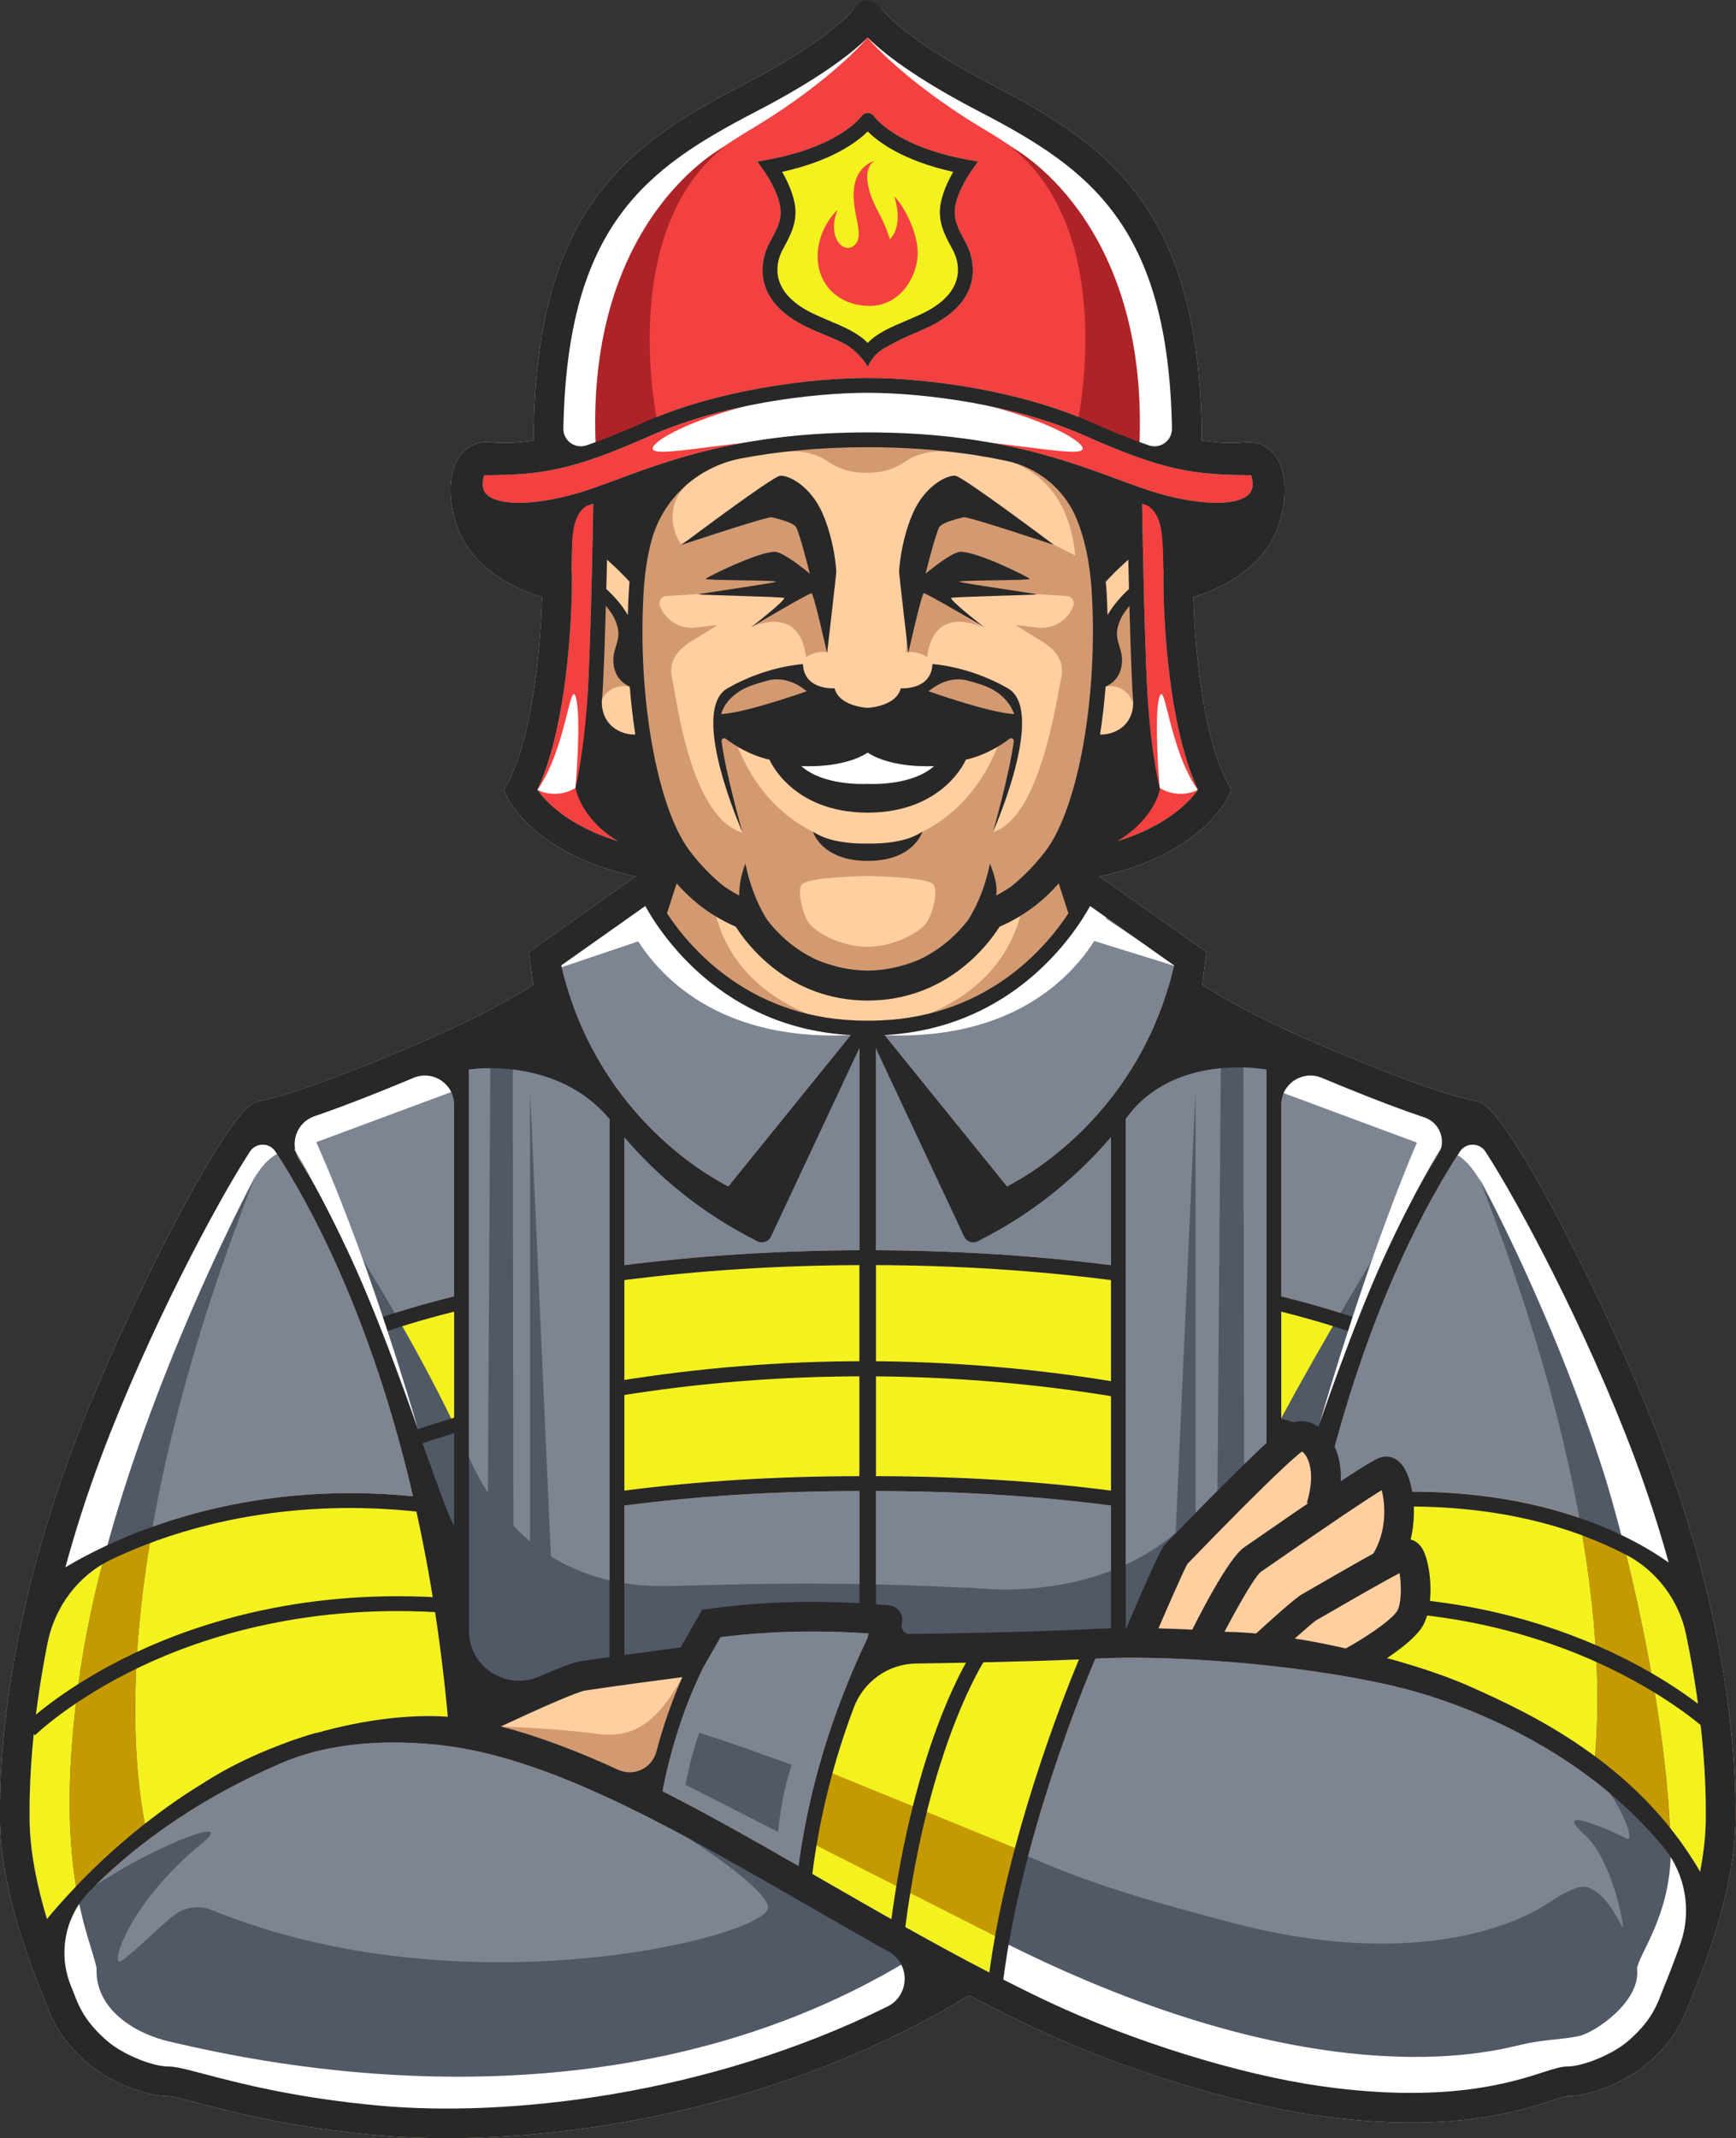 <?xml version="1.0" encoding="UTF-8" standalone="no"?>
<!-- Created with Inkscape (http://www.inkscape.org/) -->

<svg
   version="1.1"
   id="svg2"
   xml:space="preserve"
   width="2275.951"
   height="2802.347"
   viewBox="0 0 2275.951 2802.347"
   sodipodi:docname="fire-marshal.svg"
   inkscape:version="1.1.1 (3bf5ae0d25, 2021-09-20)"
   xmlns:inkscape="http://www.inkscape.org/namespaces/inkscape"
   xmlns:sodipodi="http://sodipodi.sourceforge.net/DTD/sodipodi-0.dtd"
   xmlns="http://www.w3.org/2000/svg"
   xmlns:svg="http://www.w3.org/2000/svg"><rect x="0" y="0" width="2275.951" height="2802.347" fill="#333333" stroke="none"/><defs
     id="defs6" /><sodipodi:namedview
     id="namedview4"
     pagecolor="#ffffff"
     bordercolor="#666666"
     borderopacity="1.0"
     inkscape:pageshadow="2"
     inkscape:pageopacity="0.0"
     inkscape:pagecheckerboard="0"
     showgrid="false"
     fit-margin-top="0"
     fit-margin-left="0"
     fit-margin-right="0"
     fit-margin-bottom="0"
     inkscape:zoom="0.30156081"
     inkscape:cx="1560.216"
     inkscape:cy="1379.4896"
     inkscape:window-width="2256"
     inkscape:window-height="1419"
     inkscape:window-x="0"
     inkscape:window-y="48"
     inkscape:window-maximized="1"
     inkscape:current-layer="g10" /><g
     id="g8"
     inkscape:groupmode="layer"
     inkscape:label="ink_ext_XXXXXX"
     transform="matrix(1.333,0,0,-1.333,-542.885,3095.093)"><g
       id="g10"
       transform="scale(0.1)"><path
         d="m 20417.9,9000.5 c -459.9,1223.4 -1503.3,3317 -1802.4,3386.1 l -34.4,7.8 c -144.9,32.3 -446.2,99.4 -1391.7,494.3 -757.6,316.3 -1148.8,552.6 -1292.9,647.7 l 42.3,322.1 -1051.3,743.2 c 987.1,208.4 1253.6,758 1265.4,783.3 l 30.6,65.8 -34.1,64.1 c -276.6,520.3 -329.9,1500.1 -340.1,1835 282.1,78.9 619.3,264.9 784.8,579.4 122.1,232 166.9,593 30.6,795.7 -71.3,106.2 -182.7,157.8 -312.5,144.9 -156.5,-15.4 -317,1.8 -420,18 -9.2,2251.4 -895.2,2892.1 -2049.5,3490.9 -920.1,477.3 -1104.1,760.4 -1104.3,760.4 l -66.1,35.9 -87.1,21.3 -108.8,-53.7 c -1.7,-2.8 -185.1,-286 -1106.3,-763.9 -1154.3,-598.8 -2040.28,-1239.6 -2049.39,-3490.9 -103.13,-16.3 -263.31,-33.5 -419.98,-18 -130.46,12.8 -241.19,-38.8 -312.57,-144.8 -136.31,-202.7 -91.5,-563.8 30.61,-795.8 165.5,-314.5 502.75,-500.5 784.85,-579.4 -10.2,-334.9 -63.5,-1314.7 -340.1,-1835 l -34.07,-64.1 30.56,-65.8 c 11.77,-25.3 278.31,-574.9 1265.29,-783.3 l -1051.24,-743.2 42.33,-322.1 c -144.37,-95.3 -535.49,-331.4 -1292.96,-647.7 -945.45,-394.8 -1246.73,-462 -1391.53,-494.3 l -34.5,-7.8 C 6298.39,12317.6 5254.89,10223.9 4795.04,9000.5 4144.22,7269.1 4062.87,5946.4 4072.32,5312 c 10.44,-696.1 313.62,-1446.3 427.76,-1728.7 14.9,-36.9 26.77,-66.2 34.5,-86.9 84.15,-224.2 197.44,-385.4 391.07,-556.3 206.83,-182.5 565.02,-330.9 798.57,-330.9 39.11,0 158.19,-31.4 284.19,-64.7 342.62,-90.4 916.03,-241.6 1774.92,-319.7 208.35,-18.9 436.35,-29.2 680.15,-29.2 1440.28,0 3429.62,358.5 5140.02,1404.2 211.9,-110.5 425.8,-217.6 642.2,-319.8 860.5,-406.8 1952.7,-745 2782.3,-861.9 1289.4,-181.7 1981.3,41.8 2313.9,149.1 59.5,19.2 126.8,40.9 146.8,42 233.5,0 591.7,148.4 798.5,330.9 193.7,170.9 307,332.1 391.1,556.4 7.8,20.7 19.7,50.1 34.7,87 114.1,282.4 417.1,1032.6 427.6,1728.5 9.4,634.4 -72,1957.1 -722.7,3688.5"
         style="fill:#ffcfa0;fill-opacity:1;fill-rule:nonzero;stroke:none"
         id="path16" /><path
         d="m 5068.04,8897.9 c 539.46,1435.3 1352.97,2893.9 1590.27,3178.1 248.43,-343 996.78,-1500.9 1476.27,-3568.7 C 6439.47,8673.9 5239.34,8120 4715.78,7809 c 92.53,340.1 207.3,703.3 352.26,1088.9"
         style="fill:#7d8592;fill-opacity:1;fill-rule:nonzero;stroke:none"
         id="path18" /><path
         d="m 20442.5,3692.8 c -16.1,-39.9 -28.8,-71.7 -37.2,-93.9 -55.8,-148.7 -130,-280.4 -311,-440.2 -164.7,-145.3 -460.8,-257.9 -605.6,-257.9 -62.6,0 -131.8,-22.3 -236.4,-56.1 -311.9,-100.7 -960.8,-310.2 -2183.7,-137.9 -802.9,113.2 -1862.2,441.6 -2698.4,836.8 -144.2,68.1 -287.3,139.2 -429.8,211.5 179,1396.5 789.9,2884.1 905.1,3155.7 12,0.6 24.2,1.1 36,1.7 622,31.3 1891.3,-35.6 2917.4,-275.3 l -0.4,-1.6 c 18.4,-3.7 1605.1,-332.1 2633.4,-1576.7 217.8,-263.6 281,-623.8 169.4,-947 -61.8,-178.9 -121.1,-325.9 -158.8,-419.1"
         style="fill:#7d8592;fill-opacity:1;fill-rule:nonzero;stroke:none"
         id="path20" /><path
         d="m 7809.72,2515.2 c -834.54,75.8 -1393.15,223.2 -1726.94,311.2 -175.6,46.4 -281.62,74.4 -358.56,74.4 -144.85,0 -440.95,112.6 -605.59,257.9 -181.01,159.8 -255.29,291.5 -311.01,440.1 -8.35,22.3 -21.12,53.9 -37.21,93.7 -0.43,1.1 -0.85,2.1 -1.29,3.2 -128.17,317.2 -56.98,680 181.58,925.3 345.54,355.2 953.91,861.9 1894.63,1265.1 708.79,303.8 1552.34,181.8 1764.33,145.1 1028.32,-178 2187.04,-845 3413.74,-1551.1 260.5,-150 524.2,-301.8 791.4,-451.8 213.3,-119.7 205.4,-429.6 -13.9,-538 C 11016.5,2607.6 9051.07,2402.6 7809.72,2515.2"
         style="fill:#7d8592;fill-opacity:1;fill-rule:nonzero;stroke:none"
         id="path22" /><path
         d="m 20144.9,8897.9 c 138.2,-367.8 248.8,-715 339.2,-1041.6 -491.1,345.1 -1575.9,873.5 -3409.5,640.2 478.9,2074.6 1230.9,3235.9 1480,3579.5 237.3,-284.3 1050.8,-1742.9 1590.3,-3178.1"
         style="fill:#7d8592;fill-opacity:1;fill-rule:nonzero;stroke:none"
         id="path24" /><path
         d="m 16673.9,12795.5 c 122,-55.6 255.1,-114.1 403.1,-175.9 471.2,-196.8 785.7,-314 1003.4,-386.7 158,-52.8 223.3,-239.9 132.5,-379.6 -183.3,-282.1 -472.5,-792.5 -788.6,-1599.5 -120.7,42.6 -371.6,124.9 -750.4,219.2 v 2322.5"
         style="fill:#7d8592;fill-opacity:1;fill-rule:nonzero;stroke:none"
         id="path26" /><path
         d="m 16673.9,10322.7 c 346.9,-87.6 582.3,-164.6 697.8,-205 -197.5,-520.3 -403.4,-1156.2 -599.5,-1923.8 -29.1,9.4 -61.7,19.6 -98.3,30.6 v 2098.2"
         style="fill:#f3f21f;fill-opacity:1;fill-rule:nonzero;stroke:none"
         id="path28" /><path
         d="M 16528.1,12863 V 7138.9 c -516.5,54 -1006.7,75.3 -1383,72.3 v 5157.4 c 199.8,262.3 385.5,584.4 518.8,974.1 56.7,-41.8 308.5,-217.2 864.2,-479.7"
         style="fill:#7d8592;fill-opacity:1;fill-rule:nonzero;stroke:none"
         id="path30" /><path
         d="m 15620.2,13726.7 c -334,-1428.7 -1400.6,-2049 -1643.1,-2172.7 L 12773,13041.9 c 1257.8,67.9 1860.8,979.7 2021,1268.8 l 826.2,-584"
         style="fill:#7d8592;fill-opacity:1;fill-rule:nonzero;stroke:none"
         id="path32" /><path
         d="m 12814.5,7435.5 c -42.5,3.7 -84.5,6.4 -126.7,9.5 v 1114.1 c 819.8,-1.1 1596.7,-49.4 2311.5,-143.3 V 7208.6 c -46.3,-1.2 -91.1,-2.8 -132.6,-4.8 -674.9,-34.2 -1565.4,-47.5 -1951,-51.8 l 27,100.6 c 23.4,87.6 -37.9,175 -128.2,182.9"
         style="fill:#7d8592;fill-opacity:1;fill-rule:nonzero;stroke:none"
         id="path34" /><path
         d="M 12525,10780.3 V 8704.9 c -818.8,-1.1 -1595.6,-49.1 -2311.5,-142.2 v 2070.2 c 738.3,94.7 1515.2,144 2311.5,147.4"
         style="fill:#f3f21f;fill-opacity:1;fill-rule:nonzero;stroke:none"
         id="path36" /><path
         d="m 10213.5,10779.6 v 1410.3 c 489.4,-561 1005.1,-790 1013.7,-793.6 l 50.8,-21.9 1247,1540.9 v -1989.2 c -795.9,-3.4 -1572.5,-52.5 -2311.5,-146.5"
         style="fill:#7d8592;fill-opacity:1;fill-rule:nonzero;stroke:none"
         id="path38" /><path
         d="M 12525,8559.1 V 7455.6 c -517.5,28.5 -1013,10.5 -1476.2,-54.9 l -70.7,-10 -211.7,-370 c -107.5,-13.9 -321.9,-41.9 -552.9,-73.8 v 1468.9 c 714.8,93.9 1491.8,142.2 2311.5,143.3"
         style="fill:#7d8592;fill-opacity:1;fill-rule:nonzero;stroke:none"
         id="path40" /><path
         d="m 10783.8,6729 c -146.4,-332.8 -256.4,-685.6 -330.2,-1054.7 -501.22,247.5 -987.09,448.7 -1455.25,569.6 388.8,181.9 751.73,340.8 827.05,353 337.6,50.6 772.4,107.9 958.4,132.1"
         style="fill:#ffcfa0;fill-opacity:1;fill-rule:nonzero;stroke:none"
         id="path42" /><path
         d="m 10982.3,6811 177.7,310.5 c 456.3,59 945,71.4 1455.6,37 l -13.1,-49 c -349.9,-735.7 -572.2,-1470.6 -676.8,-2236.8 -455.8,261.7 -902,513.8 -1336.9,734.3 81.8,425.5 213.4,828.6 393.5,1204"
         style="fill:#7d8592;fill-opacity:1;fill-rule:nonzero;stroke:none"
         id="path44" /><path
         d="m 12589.5,13183.7 c -1119,0 -1722.4,698.3 -1960.2,1060.5 l 4.2,-1.7 150.5,466.4 c 310.2,-383.8 641.1,-529.2 655.7,-535.5 0,0 172.3,-253.4 303.2,-352.1 244.8,-184.8 559.5,-290.8 863.6,-290.8 303.9,0 618.7,106 863.5,290.8 130.8,98.7 303.2,352.1 303.2,352.1 14.6,6.3 345.5,151.7 655.7,535.5 l 150.5,-466.4 4.9,2 c -236.9,-362.1 -839.2,-1060.8 -1960.8,-1060.8 h -34"
         style="fill:#ffcfa0;fill-opacity:1;fill-rule:nonzero;stroke:none"
         id="path46" /><path
         d="m 13808.5,14727.6 c -0.9,-5.3 -89.8,-535.9 -426.4,-790 -216.8,-163.6 -506.7,-261.3 -775.6,-261.3 -268.9,0 -558.9,97.7 -775.7,261.3 -335.6,253.3 -425.5,784.8 -426.3,790.1 0,0 -119.2,-168.6 -55.7,-336.7 -127.1,81.9 -316.8,228.8 -493.2,462.4 -321.3,425.5 -515.8,1522 -452.5,2550.5 11.8,192.7 39.1,355.9 75.6,494 110.9,419.5 458.8,733.6 885.1,814.3 345.3,65.3 752.3,109.5 1242.7,109.5 549.4,0 994.1,-55.6 1364.6,-134 308.3,-65.4 568.4,-275.6 688.8,-566.8 72.6,-175.7 130.9,-408.9 149.9,-717 63.3,-1028.5 -131.2,-2124.9 -452.5,-2550.5 -175.6,-232.5 -365.6,-379.6 -493,-461.9 63.3,167.8 -55.8,336.1 -55.8,336.1"
         style="fill:#ffcfa0;fill-opacity:1;fill-rule:nonzero;stroke:none"
         id="path48" /><path
         d="m 12687.8,8704.9 v 2075.4 c 796.4,-3.4 1573.2,-52.7 2311.5,-147.4 V 8562.7 c -715.8,93.1 -1492.5,141.1 -2311.5,142.2"
         style="fill:#f3f21f;fill-opacity:1;fill-rule:nonzero;stroke:none"
         id="path50" /><path
         d="m 12687.8,10926.1 v 1989.4 l 1247.1,-1541.1 50.8,21.9 c 8.6,3.6 524.2,232.6 1013.6,793.6 v -1410.3 c -738.9,94 -1515.5,143.1 -2311.5,146.5"
         style="fill:#7d8592;fill-opacity:1;fill-rule:nonzero;stroke:none"
         id="path52" /><path
         d="m 15105.5,16686.4 c 19.1,155 -75.7,223.7 -38.9,368.1 23.4,92 66.8,147.3 114,207.6 7.6,-284.6 17,-576 28.4,-808.5 2,-41 4.6,-80.4 7.7,-118.5 8,-99.3 -26.7,-200 -103.2,-263.7 -9.7,-8.1 -19.7,-15.5 -29.9,-21.9 -77.5,-49 -154.4,-53.7 -191.7,-52.6 23.5,151 41.8,308.6 54.5,470.5 52.4,25.7 141.9,79.4 159.1,219"
         style="fill:#ffcfa0;fill-opacity:1;fill-rule:nonzero;stroke:none"
         id="path54" /><path
         d="m 14947.4,17498.1 c 60.9,68.1 136,141.1 222.4,217.9 1.9,-91.8 4.1,-188.9 6.5,-288.7 -66.5,-61.2 -149.5,-149.8 -211,-255.6 -2,80.4 -5,160.8 -9.9,241.1 -1.9,29.9 -5.4,56.6 -8,85.3"
         style="fill:#ffcfa0;fill-opacity:1;fill-rule:nonzero;stroke:none"
         id="path56" /><path
         d="m 15854.5,15453.2 c -76.8,-109.3 -295.4,-351.1 -788.9,-504.2 373,230.4 386,531.4 386,531.4 0,0 -64.7,318 -97,980.3 -27.9,572.2 -44.5,1502.9 -49.3,1805.4 48.6,-16.2 96.6,-31.5 143.7,-44.7 16.1,-4.5 36.5,-9.9 58.7,-15.6 l 11,-618.5 -3.7,-0.7 0.3,-121.9 c 0.1,-54.5 6.7,-1300 339.2,-2011.5"
         style="fill:#f24140;fill-opacity:1;fill-rule:nonzero;stroke:none"
         id="path58" /><path
         d="m 11504.4,22120 c 640.1,332 953.5,582.3 1102,729.9 148.5,-147.6 462,-397.9 1102.1,-729.9 1120.3,-581.2 1911.9,-1161.7 1891.8,-3347.5 -213.9,54.1 -457,144.2 -792.9,293.5 -722.7,321.2 -1634.2,435.8 -2198.1,436.5 v 0.1 c -0.9,0 -1.9,0 -2.8,0 -0.9,0 -2,0 -2.9,0 v -0.1 c -564,-0.7 -1475.4,-115.3 -2198.1,-436.5 -336,-149.3 -579,-239.4 -792.87,-293.5 -20.21,2185.8 771.37,2766.3 1891.77,3347.5"
         style="fill:#f24140;fill-opacity:1;fill-rule:nonzero;stroke:none"
         id="path60" /><path
         d="m 12606.4,22849.9 c 0,0 -291.5,-357 -971,-793 -559.1,-358.8 -1630.7,-787 -1675.96,-3187.7 l -305.75,-147.3 -215.16,147.3 c 0,0 -11.32,1438.1 577.57,2253.4 588.8,815.4 1896.6,1133.1 2590.3,1727.3"
         style="fill:#ffffff;fill-opacity:1;fill-rule:nonzero;stroke:none"
         id="path62" /><path
         d="m 9358.34,15453 c 332.56,711.6 339.15,1957.2 339.25,2011.7 l 0.24,121.9 -3.67,0.7 10.97,618.5 c 22.27,5.7 42.65,11.1 58.76,15.6 47.13,13.2 95.09,28.5 143.76,44.7 -4.93,-295.9 -21.51,-1192.8 -49.31,-1762.9 -32.51,-666.3 -63.1,-1028.7 -63.1,-1028.7 0,0 -21.06,-295.1 351.96,-525.4 -494.27,153.2 -712.74,395.5 -788.86,503.9"
         style="fill:#f24140;fill-opacity:1;fill-rule:nonzero;stroke:none"
         id="path64" /><path
         d="m 10129.3,16049.5 c -11.9,7.5 -23.4,16.2 -34.6,25.8 -75.1,65 -110.43,164.7 -101.59,263.7 4.49,50.1 8.19,102.4 10.79,157 11,224.2 20.2,498.4 27.6,767.1 47.5,-60.6 91.2,-116.1 114.8,-208.6 36.8,-144.4 -58,-213.1 -38.9,-368.1 17.2,-139.7 106.7,-193.3 159.1,-219.1 12.7,-161.8 31,-319.4 54.5,-470.4 -37.3,-1.1 -114.2,3.6 -191.7,52.6"
         style="fill:#ffcfa0;fill-opacity:1;fill-rule:nonzero;stroke:none"
         id="path66" /><path
         d="m 10035.9,17427.8 c 2.5,99.7 4.8,196.8 6.8,288.5 85.9,-76.4 160.8,-149.1 221.5,-216.9 -2.4,-28.4 -4.8,-57 -6.6,-86.6 -5,-80.3 -7.9,-160.8 -9.9,-241.3 -61.7,106.3 -145.2,195.1 -211.8,256.3"
         style="fill:#ffcfa0;fill-opacity:1;fill-rule:nonzero;stroke:none"
         id="path68" /><path
         d="m 10151.9,18508.3 c -159.01,-59 -296.32,-109.9 -427.21,-146.5 -413.71,-115.5 -763.3,-115.2 -869.9,0.7 -14.69,16 -56.17,63.2 -19.88,184.8 555.3,1.5 853.85,40.6 1629.79,385.4 703,312.5 1592.4,423.7 2141.8,424.1 549.4,-0.4 1438.7,-111.6 2141.7,-424.1 775.8,-344.8 1074.5,-383.9 1629.7,-385.4 36.4,-121.6 -5.1,-168.8 -19.8,-184.8 -106.6,-116 -456.2,-116.3 -869.8,-0.7 -131,36.6 -268.4,87.5 -427.4,146.5 -211.1,78.3 -454.6,168 -748.9,247.5 -16.4,7.6 -31.8,8.5 -31.8,8.5 -429.2,113.3 -966.5,203.2 -1673.7,203.2 -1216,0 -1931.8,-265.4 -2454.6,-459.2"
         style="fill:#f24140;fill-opacity:1;fill-rule:nonzero;stroke:none"
         id="path70" /><path
         d="m 10418.8,14310.7 c 160.3,-289.1 763.2,-1200.9 2021.1,-1268.8 l -1204.2,-1488 c -242.5,123.2 -1308.54,741.6 -1642.94,2172.9 l 826.04,583.9"
         style="fill:#7d8592;fill-opacity:1;fill-rule:nonzero;stroke:none"
         id="path72" /><path
         d="m 8684.79,12863 c 555.85,262.6 807.61,438 864.2,479.7 133.24,-389.6 318.97,-711.8 518.71,-974.1 v -5442 c -97.74,-13.7 -195.15,-27.8 -285.58,-41.4 -67.4,-10.1 -225.2,-71.7 -408.52,-150.8 -325.57,-140.5 -688.81,96.5 -688.81,451.1 V 12863"
         style="fill:#7d8592;fill-opacity:1;fill-rule:nonzero;stroke:none"
         id="path74" /><path
         d="m 8135.82,12619.6 c 148.09,61.8 281.22,120.3 403.17,175.9 v -2322.4 c -381.47,-95 -633,-177.8 -752.62,-220.1 -292.41,746.7 -581.24,1262.9 -770.76,1562.9 -100.23,158.7 -26.34,368.2 151.36,428.6 216.05,73.4 521.92,188.5 968.85,375.1"
         style="fill:#7d8592;fill-opacity:1;fill-rule:nonzero;stroke:none"
         id="path76" /><path
         d="m 8438.3,8193.2 c -195.98,767.5 -401.91,1403.3 -599.37,1923.7 114.38,40.1 350.18,117.5 700.06,205.8 V 8224.5 c -37.47,-11.3 -70.95,-21.7 -100.69,-31.3"
         style="fill:#f3f21f;fill-opacity:1;fill-rule:nonzero;stroke:none"
         id="path78" /><path
         d="m 8580.74,12507.8 -1647.66,-611.5 c 0,0 -161.37,59.5 -354.3,-251.9 0,0 -888.52,-1845.8 -1194.27,-3046.2 -305.75,-1200.3 -520.9,-3748.3 -486.93,-3918.1 33.97,-169.9 175.52,-665.3 175.52,-690.8 0,-25.5 161.37,-441.6 161.37,-441.6 0,0 577.53,-382.2 1766.55,-450.2 1189.03,-67.9 2556.41,34 3193.38,127.4 637,93.5 2318.6,747.4 2352.6,755.9 34,8.5 399.2,118.9 399.2,118.9 l 220.8,-475.6 c 0,0 -365.2,-407.7 -662.5,-467.1 -297.2,-59.5 -1673.1,-569 -1970.4,-594.5 -297.2,-25.5 -1401.32,-186.9 -2055.28,-169.9 -653.97,17 -1834.5,178.4 -2021.35,229.3 -186.85,51 -857.8,203.9 -857.8,203.9 L 4937.22,3106 c 0,0 -586.03,1129.6 -645.48,1477.8 -59.45,348.2 -50.96,2046.8 93.42,2463 144.38,416.2 806.85,2624.4 849.31,2683.8 42.47,59.5 721.91,1647.7 917.25,1860 195.34,212.3 365.2,662.5 569.04,696.4 203.83,34 1758.06,535.1 1758.06,535.1 l 101.92,-314.3"
         style="fill:#ffffff;fill-opacity:1;fill-rule:nonzero;stroke:none"
         id="path80" /><path
         d="m 16610.3,12503.6 1647.6,-611.5 c 0,0 161.4,59.5 354.3,-252 0,0 888.5,-1845.8 1194.3,-3046.1 305.7,-1200.4 520.9,-3748.3 486.9,-3918.2 -34,-169.8 -175.5,-665.3 -175.5,-690.7 0,-25.5 -161.4,-441.7 -161.4,-441.7 0,0 -577.5,-382.2 -1766.5,-450.1 -1189.1,-68 -3602.3,854.8 -4187.9,1122.5 -792.6,362.4 -1925.1,954 -1959,962.5 -34,8.5 -34,-464.2 -34,-464.2 l 385,-339.8 c 0,0 707.3,-441.3 996.5,-532.2 396.4,-124.6 1469.3,-789.9 1766.6,-815.3 297.3,-25.5 1373,-492.6 2027,-475.6 654,16.9 1362.5,15.5 1549.3,66.5 186.9,50.9 857.8,203.8 857.8,203.8 l 662.5,280.3 c 0,0 586,1129.6 645.4,1477.8 59.5,348.2 51,2046.8 -93.4,2463 -144.4,416.1 -806.8,2624.3 -849.3,2683.8 -42.4,59.4 -721.9,1647.6 -917.2,1859.9 -195.4,212.4 -365.2,662.5 -569.1,696.5 -203.8,33.9 -1758,535 -1758,535 l -101.9,-314.2"
         style="fill:#ffffff;fill-opacity:1;fill-rule:nonzero;stroke:none"
         id="path82" /><path
         d="m 4534.44,4350.3 c -88.7,295.4 -165.66,639.9 -170.53,966.1 -5.43,364.5 21.14,965.3 176.04,1746 71.67,361.3 305.51,672.7 638.76,829.5 100.24,47.1 211.16,95 332.32,141.5 570.56,219 1488.74,447.2 2657.11,323.7 83.98,-380.3 158.3,-790.4 218.97,-1230.4 0.75,-13.4 1.13,-21.8 1.13,-21.8 l 1.71,0.2 c 33.57,-246 63.07,-500.9 87.27,-765.7 -352.25,26 -814.82,-24 -1291.42,-159.7 l -0.85,3 c -129.99,-37 -256.14,-80.8 -378.97,-129.1 -247.53,-94.5 -491.59,-212.2 -718.17,-355.8 l 0.5,-0.7 C 5274.58,5206 4714.95,4570.5 4534.44,4350.3"
         style="fill:#f3f21f;fill-opacity:1;fill-rule:nonzero;stroke:none"
         id="path84" /><path
         d="m 12168.9,4732.8 c -35.8,20.6 -71.3,41 -106.9,61.5 80.8,630.4 241.8,1238.9 489.9,1844 54.1,132 179.6,220.3 322.3,221.9 384,4.4 1179.1,16.2 1810.2,43.2 -162.3,-391.2 -704.1,-1765.8 -881.7,-3078.4 -557.8,288.4 -1102.6,602 -1633.8,907.8"
         style="fill:#f3f21f;fill-opacity:1;fill-rule:nonzero;stroke:none"
         id="path86" /><path
         d="m 20849,5316.4 c -2.5,-165.1 -23.6,-334.9 -55.2,-500.7 -625.7,1081.7 -1703.1,1570.6 -2256.4,1817.8 -532.2,237.8 -1328.5,422.2 -1715.3,471.4 60.5,443.7 134.9,856.8 219.1,1240.1 1460.6,195.4 2444.6,-111.4 3019.2,-409.9 307.3,-159.7 525.9,-451.5 596,-790.6 169.6,-820.8 198.2,-1451 192.6,-1828.1"
         style="fill:#f3f21f;fill-opacity:1;fill-rule:nonzero;stroke:none"
         id="path88" /><path
         d="m 11749.6,21156.9 c 9.3,-106.6 -42,-201.7 -87.3,-285.5 -14.9,-27.6 -28.8,-53.5 -39.6,-77.4 -53,-117.7 -181.5,-522.6 391.5,-793.6 52.4,-24.8 105.8,-47.4 158.2,-69.5 110.6,-46.7 219.8,-88.4 291.3,-150.4 113,-97.9 142.8,-168.7 142.8,-168.7 0,0 46.7,116.1 155.8,178.7 79,45.3 174,96.4 278.2,140.4 52.4,22.1 105.8,44.7 158.2,69.5 572.9,271 444.5,675.9 391.4,793.6 -10.8,24 -24.6,49.9 -39.6,77.6 -45.2,83.8 -96.6,178.8 -87.3,285.3 15,172.6 160.7,377.9 162.1,380 l 66.7,93.1 -112.5,21 c -710.7,132.6 -912.8,426.6 -914.7,429.5 0,0 -20.1,27.6 -58.3,27.6 -38.3,0 -58.3,-27.6 -58.3,-27.6 -2,-2.9 -204.2,-296.9 -914.8,-429.5 l -112.5,-21 66.6,-93.1 c 1.4,-2.1 147.1,-207.4 162.1,-380"
         style="fill:#ffcfa0;fill-opacity:1;fill-rule:nonzero;stroke:none"
         id="path90" /><path
         d="m 11894.9,21169.5 c -11.5,132.2 -79,271.1 -130.1,359.6 494,109.6 738.1,294.4 841.7,397.6 103.5,-103.2 347.6,-288 841.5,-397.6 -51,-88.5 -118.5,-227.3 -130,-359.6 -13.1,-150 54.7,-275.5 104.2,-367.2 13.1,-24.4 25.5,-47.1 35,-68.2 50.4,-111.6 119.7,-393.5 -320.8,-601.8 -50.6,-24 -102.1,-45.7 -152.6,-67.1 -145.9,-61.6 -284.9,-121.1 -377.3,-218.4 -92.4,97.3 -231.4,156.8 -377.4,218.4 -50.5,21.3 -102.1,43.1 -152.7,67.1 -440.5,208.3 -371.1,490.2 -320.8,601.7 9.5,21.1 21.8,43.8 34.9,68.1 49.6,91.7 117.5,217.3 104.4,367.4"
         style="fill:#f3f21f;fill-opacity:1;fill-rule:nonzero;stroke:none"
         id="path92" /><path
         d="m 13985.1,16451.5 c -385,220.8 -741.7,237.8 -741.7,237.8 -11.3,-260.5 -311.4,-237.8 -311.4,-237.8 -42.8,-171.2 -297.4,-190.7 -325.6,-192.4 -28.1,1.7 -282.7,21.2 -325.5,192.4 0,0 -300.1,-22.7 -311.4,237.8 0,0 -356.7,-17 -741.8,-237.8 -385,-220.9 147.3,-1415.6 147.3,-1415.6 0,0 -186.9,651.7 -212.3,957.7 67.9,-57.5 245,-191.4 478.4,-244.2 0,0 214.2,-518 962.5,-520.7 v -0.2 c 1,0 1.9,0.1 2.8,0.1 1,0 1.9,-0.1 2.9,-0.1 v 0.2 c 748.2,2.7 962.5,520.7 962.5,520.7 233.4,52.8 410.5,186.7 478.3,244.2 -25.3,-306 -212.2,-957.7 -212.2,-957.7 0,0 532.3,1194.7 147.2,1415.6"
         style="fill:#ffcfa0;fill-opacity:1;fill-rule:nonzero;stroke:none"
         id="path94" /><path
         d="m 11165,16197.8 c 18.7,154.1 91.9,212.4 317.5,287.6 51.5,17.2 98.2,31 140.1,42 127.7,33.5 257.3,-6.7 361.6,-87.7 7.6,-5.9 15.8,-11.4 24.9,-16.5 0,0 -597,-213 -844.1,-225.4"
         style="fill:#ffcfa0;fill-opacity:1;fill-rule:nonzero;stroke:none"
         id="path96" /><path
         d="m 12609.3,15511.3 v 0.3 c 0,0 -1.8,-0.1 -2.9,-0.2 -1.1,0.1 -2.8,0.2 -2.8,0.2 v -0.3 c -50.5,-2.5 -439.6,-14.6 -651.1,175.8 0,0 404.4,-29.2 653.9,132 249.5,-161.2 654,-132 654,-132 -211.5,-190.4 -600.7,-178.3 -651.1,-175.8"
         style="fill:#ffffff;fill-opacity:1;fill-rule:nonzero;stroke:none"
         id="path98" /><path
         d="m 13203.8,16423.2 c 9,5.1 17.3,10.6 24.8,16.5 104.3,81 233.9,121.2 361.7,87.7 41.9,-11 88.5,-24.8 140,-42 225.6,-75.2 298.9,-133.5 317.6,-287.6 -247.2,12.4 -844.1,225.4 -844.1,225.4"
         style="fill:#ffcfa0;fill-opacity:1;fill-rule:nonzero;stroke:none"
         id="path100" /><path
         d="m 12606.4,14925.5 v 0 c -0.2,0 -348.2,-16.9 -537.9,116.1 0,0 82.1,-287.3 537.9,-287.3 v 0 0 c 455.8,0 537.9,287.3 537.9,287.3 -189.6,-133 -537.6,-116.1 -537.9,-116.1"
         style="fill:#ffcfa0;fill-opacity:1;fill-rule:nonzero;stroke:none"
         id="path102" /><path
         d="m 13158.5,17385.7 c 22.6,5.7 594.5,-334.1 594.5,-334.1 0,0 -356.7,277.5 -322.7,288.8 33.9,11.3 821,28.3 837.9,34 17,5.6 -724.7,107.6 -758.7,124.5 -33.9,17 702.1,11.4 690.8,28.4 -11.3,16.9 -639.8,260.4 -679.5,266.1 -39.6,5.6 -345.3,-215.2 -345.3,-215.2 0,0 101.9,407.7 135.9,458.6 33.9,51 198.1,85 237.8,96.3 39.6,11.3 888.9,-271.8 888.9,-271.8 0,0 -888.9,668.1 -968.2,679.5 -79.3,11.3 -300.1,-96.3 -419,-368.1 -118.9,-271.8 -135.9,-560.5 -135.9,-577.5 0,-17 90.6,-798.4 90.6,-798.4 0,0 130.2,583.2 152.9,588.9"
         style="fill:#ffcfa0;fill-opacity:1;fill-rule:nonzero;stroke:none"
         id="path104" /><path
         d="m 11459.9,17051.6 c 0,0 571.9,339.8 594.5,334.1 22.6,-5.7 152.9,-588.9 152.9,-588.9 0,0 90.6,781.4 90.6,798.4 0,17 -17,305.7 -135.9,577.5 -118.9,271.8 -339.7,379.4 -419,368.1 -79.3,-11.4 -968.2,-679.5 -968.2,-679.5 0,0 849.3,283.1 888.9,271.8 39.7,-11.3 203.8,-45.3 237.8,-96.3 34,-50.9 135.9,-458.6 135.9,-458.6 0,0 -305.7,220.8 -345.4,215.2 -39.6,-5.7 -668.1,-249.2 -679.4,-266.1 -11.3,-17 724.7,-11.4 690.8,-28.4 -34,-16.9 -775.7,-118.9 -758.8,-124.5 17,-5.7 804,-22.7 838,-34 34,-11.3 -322.7,-288.8 -322.7,-288.8"
         style="fill:#ffcfa0;fill-opacity:1;fill-rule:nonzero;stroke:none"
         id="path106" /><path
         d="m 9987.75,17357.4 c 0,0 243.45,-209.5 237.85,-322.7 -5.7,-113.3 16.9,-288.8 -17,-334.1 -34,-45.3 57.9,-233.3 57.9,-233.3 0,0 -183.1,48 -273.39,-128.3 -90.29,-176.3 -5.36,1018.4 -5.36,1018.4"
         style="fill:#d39a72;fill-opacity:1;fill-rule:nonzero;stroke:none"
         id="path108" /><path
         d="m 15208.7,17357.4 c 0,0 -243.5,-209.5 -237.8,-322.7 5.6,-113.3 -17,-288.8 16.9,-334.1 34,-45.3 -57.9,-233.3 -57.9,-233.3 0,0 183.1,48 273.4,-128.3 90.3,-176.3 5.4,1018.4 5.4,1018.4"
         style="fill:#d39a72;fill-opacity:1;fill-rule:nonzero;stroke:none"
         id="path110" /><path
         d="m 13197.2,14164 c -58.5,-104 -324,-252.5 -593.9,-254.4 -269.9,1.9 -530,150.4 -588.5,254.4 -51,90.6 -113.3,322.7 -45.3,368 100,66.7 631.9,73.6 636.5,73.6 4.7,0 536.5,-6.9 636.5,-73.6 68,-45.3 5.7,-277.4 -45.3,-368 z m 860.7,2168.6 c -56.6,39.6 -311.4,203.8 -413.4,220.8 -101.9,17 -447.3,-62.3 -464.2,-85 -17,-22.6 -56.7,-141.5 -56.7,-141.5 l 806.9,-311.4 c 0,0 -167,-673.8 -787,-973.9 l -537.5,-287.1 -537.5,287.1 c -619.9,300.1 -787,973.9 -787,973.9 l 806.9,311.4 c 0,0 -39.7,118.9 -56.6,141.5 -17,22.7 -362.4,102 -464.4,85 -101.9,-17 -356.6,-181.2 -413.3,-220.8 -56.6,-39.7 -11.3,-141.6 -22.6,-328.4 -11.3,-186.9 243.5,-968.3 243.5,-968.3 l 29.5,-308.2 c 0,0 61,-416.5 315.8,-778.9 236.2,-335.9 796.9,-379.8 877.7,-384.4 v -0.6 c 0,0 2.7,0.2 5.3,0.3 2.6,-0.1 5.3,-0.3 5.3,-0.3 v 0.6 c 81.1,4.6 646.8,48.4 883.1,384.4 254.8,362.4 315.8,778.9 315.8,778.9 l 29.5,308.2 c 0,0 254.8,781.4 243.5,968.3 -11.3,186.8 34,288.7 -22.6,328.4"
         style="fill:#d39a72;fill-opacity:1;fill-rule:nonzero;stroke:none"
         id="path112" /><path
         d="m 12179,17300.8 c -5.7,17 -164.2,107.5 -164.2,107.5 l -554.9,-356.7 c 0,0 433.1,220.9 529.9,-228.2 l 10.8,-63.4 c 47.3,26.1 117.5,58.7 206.7,48.2 0,0 -22.7,475.6 -28.3,492.6 z m -1314.1,-392.4 266.6,165.9 -216.6,-25.7 c -155.9,-18.6 -298.7,73.2 -352,212.6 -17.3,45.3 14.2,94.8 62.7,97.7 l 1258.9,74.9 c 0,0 215.2,76.5 249.2,76.5 33.9,0 -11.4,475.6 -135.9,600.1 -124.6,124.6 -464.3,113.3 -498.3,113.3 -31.3,0 -833.2,-404.5 -956.4,-466.8 38.8,394.4 204.1,765.7 636.5,925.4 0,0 -390.7,-84.9 -594.5,-322.7 -203.8,-237.8 -305.8,-1180.6 -297.3,-1630.7 8.5,-450.1 186.9,-1571.2 237.9,-1656.1 50.9,-85 798.3,-789.9 798.3,-789.9 l 297.2,212.3 -455.7,1458 c 0,0 99,-672.4 213.7,-922.9 -522.3,152.9 -650.2,1325.8 -696.4,1516 -38.5,158.3 43.8,276.1 182.1,362.1"
         style="fill:#d39a72;fill-opacity:1;fill-rule:nonzero;stroke:none"
         id="path114" /><path
         d="m 10774.8,17861.3 c 0,0 -220.8,283.1 39.6,594.5 0,0 -424.6,-266.1 -441.6,-368 -17,-101.9 -28.3,-486.9 -28.3,-486.9 l 407.6,56.6 22.7,203.8"
         style="fill:#d39a72;fill-opacity:1;fill-rule:nonzero;stroke:none"
         id="path116" /><path
         d="m 12606.5,18869.2 v -297.3 c 0,0 -203.9,-21.2 -386.5,106.2 -216.5,151 -465.7,94.8 -584.6,83.5 0,0 419.1,107.6 971.1,107.6"
         style="fill:#d39a72;fill-opacity:1;fill-rule:nonzero;stroke:none"
         id="path118" /><path
         d="m 12984.4,16808.2 c 89.2,10.5 159.4,-22.1 206.7,-48.2 l 10.7,63.4 c 96.8,449.1 530,228.2 530,228.2 l -554.9,356.7 c 0,0 -158.5,-90.5 -164.2,-107.5 -5.7,-17 -28.3,-492.6 -28.3,-492.6 z m 1524.5,-261.9 c -46.2,-190.2 -203.8,-1405.6 -696.4,-1516 114.6,250.5 213.7,922.9 213.7,922.9 l -455.8,-1458 297.3,-212.3 c 0,0 747.4,704.9 798.3,789.9 51,84.9 229.3,1206 237.8,1656.1 8.5,450.1 -93.4,1392.9 -297.2,1630.7 -203.9,237.8 -594.5,322.7 -594.5,322.7 432.3,-159.7 597.7,-531 636.5,-925.4 -123.3,62.3 -925.1,466.8 -956.4,466.8 -34,0 -373.7,11.3 -498.3,-113.3 -124.6,-124.5 -169.9,-600.1 -135.9,-600.1 34,0 249.1,-76.5 249.1,-76.5 l 1258.9,-74.9 c 48.5,-2.9 80.1,-52.4 62.8,-97.7 -53.3,-139.4 -196.1,-231.2 -352.1,-212.6 l -216.5,25.7 266.5,-165.9 c 138.3,-86 220.7,-203.8 182.2,-362.1"
         style="fill:#d39a72;fill-opacity:1;fill-rule:nonzero;stroke:none"
         id="path120" /><path
         d="m 12585.2,18869.2 v -297.3 c 0,0 203.9,-21.2 386.5,106.2 216.4,151 465.7,94.8 584.6,83.5 0,0 -419.1,107.6 -971.1,107.6"
         style="fill:#d39a72;fill-opacity:1;fill-rule:nonzero;stroke:none"
         id="path122" /><path
         d="m 12678.9,21637.9 c 0,0 -184.2,-39.2 -207.7,-278.3 -23.5,-239.1 111.7,-453.4 7.2,-550.1 -107.9,-99.8 -277.7,79.7 -167.9,346.2 0,0 -196,-172.4 -196,-458.6 0,-286.1 215.6,-486 513.5,-486 297.9,0 470.4,290 470.4,517.4 0,227.3 -152.9,486 -231.3,560.5 0,0 101.9,-274.4 -43.1,-423.3 0,0 -26.6,109.1 -117.6,278.3 -125.4,233.2 -141.1,435.1 -27.5,493.9"
         style="fill:#f24140;fill-opacity:1;fill-rule:nonzero;stroke:none"
         id="path124" /><path
         d="m 10755,14690.6 -186.9,-484.1 c 0,0 747.4,-1112.6 2038.3,-1112.6 0,0 -1223,101.9 -1494.7,1129.5 l -356.7,467.2"
         style="fill:#d39a72;fill-opacity:1;fill-rule:nonzero;stroke:none"
         id="path126" /><path
         d="m 14466.4,14690.6 186.9,-484.1 c 0,0 -747.4,-1112.6 -2038.4,-1112.6 0,0 1223,101.9 1494.8,1129.5 l 356.7,467.2"
         style="fill:#d39a72;fill-opacity:1;fill-rule:nonzero;stroke:none"
         id="path128" /><path
         d="m 6578.78,11644.4 c 0,0 -1375.45,-2559.3 -1715.17,-4846.7 -289.87,-1951.8 102.34,-2624.1 159.01,-2932.4 -17.47,-402.6 381.71,-648.9 740.83,-725.3 810.09,-186.8 4312.05,-993.7 7276.15,823.8 l -164.6,212.4 c 0,0 -985.2,577.5 -1036.2,594.5 -50.9,17 -993.7,373.7 -993.7,373.7 0,0 776,-496.6 781.4,-679.5 8.3,-281.1 -2982.91,-1043 -5468.7,-26.7 -125.92,51.5 -269.58,31 -376.94,-52.5 -113.52,-88.4 -407.72,-378 -515.67,-447.3 -118.9,-76.5 59.87,557.7 798.77,1160.7 335.52,273.8 -407.67,5.6 -1064.46,-424.7 -111.2,-72.8 469.52,410.5 511.99,537.9 -93.01,475.6 -472.78,2502.6 1067.29,6432.1"
         style="fill:#515866;fill-opacity:1;fill-rule:nonzero;stroke:none"
         id="path130" /><path
         d="m 5497.41,5286.3 c -66.83,359.7 -197.68,1256 48.97,2760.2 -11.63,-4.4 -23.99,-8.7 -35.35,-13.1 -121.17,-46.5 -232.08,-94.4 -332.32,-141.5 -34.59,-16.3 -67.4,-35.2 -99.77,-54.7 -89.6,-346.3 -164.3,-695.9 -215.34,-1039.5 C 4713.8,5789 4746.28,5122.6 4820.36,4671 c 170.22,177.9 399.03,396.1 677.05,615.3"
         style="fill:#c59a00;fill-opacity:1;fill-rule:nonzero;stroke:none"
         id="path132" /><path
         d="m 8894.98,12754.1 -33.98,-6081 263.29,-50.9 -8.49,6182.9 -220.82,-51"
         style="fill:#515866;fill-opacity:1;fill-rule:nonzero;stroke:none"
         id="path134" /><path
         d="m 16080.1,12754.1 -34,-4246.5 263.3,-50.9 -8.5,4348.4 -220.8,-51"
         style="fill:#515866;fill-opacity:1;fill-rule:nonzero;stroke:none"
         id="path136" /><path
         d="m 11199.4,21779.4 c 0,0 -1365.69,-697.5 -1268.27,-2944.2 l 164.17,34 447.3,178.3 c 0,0 -419,1882.6 656.8,2731.9"
         style="fill:#ae2327;fill-opacity:1;fill-rule:nonzero;stroke:none"
         id="path138" /><path
         d="m 12603.6,22849.9 c 0,0 291.5,-357 971,-793 559.1,-358.8 1630.6,-787 1675.9,-3187.7 l 305.8,-147.3 215.1,147.3 c 0,0 11.4,1438.1 -577.5,2253.4 -588.8,815.4 -1896.6,1133.1 -2590.3,1727.3"
         style="fill:#ffffff;fill-opacity:1;fill-rule:nonzero;stroke:none"
         id="path140" /><path
         d="m 14010.5,21779.4 c 0,0 1365.8,-697.5 1268.3,-2944.2 l -164.2,34 -447.3,178.3 c 0,0 419,1882.6 -656.8,2731.9"
         style="fill:#ae2327;fill-opacity:1;fill-rule:nonzero;stroke:none"
         id="path142" /><path
         d="m 20172.9,3865.3 c 29.2,158.5 320.5,516.9 332.1,1126.2 -17,1384.4 -475,3162.9 -650.6,3718.3 -511.5,1617 -1237.6,2934.6 -1237.6,2934.6 1540,-3929.5 1099.3,-5795.2 1132.3,-5894.2 198.2,-118.9 436,-665.3 317.1,-605.8 -218.2,109.1 -730.4,322.7 -407.7,33.9 283.1,-253.2 396.4,-951.2 373.7,-911.5 -70.3,123 -175.5,339.7 -345.4,396.3 -106,35.3 -317.3,-111.9 -411.7,-171.7 -398.2,-252.6 -1419.9,-621 -3110.1,-170.9 -736.9,196.3 -1321.1,351.8 -2045.2,674.5 -69.5,-300.8 -103.5,-555.6 -172.8,-874.4 3041.9,-1524.2 4747.4,-1087 5084.4,-1006.1 212.4,51 412,51 569.1,85 160.9,34.7 615.7,343.9 572.4,665.8"
         style="fill:#515866;fill-opacity:1;fill-rule:nonzero;stroke:none"
         id="path144" /><path
         d="m 20067.2,7931 c -2.3,1.3 -4.4,2.8 -6.8,4.1 -122.4,63.6 -264.6,127.2 -424.8,186.6 191.3,-1135.5 151.5,-1849.6 125.1,-2172.6 256.2,-189.8 510.6,-421 736.5,-702.8 -43.4,915.6 -250.5,1952.7 -430,2684.7"
         style="fill:#c59a00;fill-opacity:1;fill-rule:nonzero;stroke:none"
         id="path146" /><path
         d="m 7015.57,11816 c 0,0 1115.03,-1643.7 1658.59,-2900.7 425.17,-983.2 1189.03,-1307.9 1970.34,-1291 781.4,17 2066.7,79.3 4139,-101.9 l 319.9,-17 8.5,-416.1 -2267.7,-68 -399.1,322.8 -1418.4,-93.5 c 0,0 -220.8,-416.1 -382.2,-433.1 -161.3,-17 -1426.79,-263.3 -1503.22,-263.3 -76.44,0 -603.01,407.7 -645.48,586 -42.46,178.4 -828.72,3848 -1480.23,4675.8"
         style="fill:#515866;fill-opacity:1;fill-rule:nonzero;stroke:none"
         id="path148" /><path
         d="m 15196.8,7069.5 639.8,1109.7 1058.8,877.6 c 0,0 226.5,-90.6 243.5,-300.1 17,-209.5 -97.7,-411.7 -97.7,-411.7 l 635.6,383.4 c 0,0 277.4,-283.1 164.2,-515.2 -113.2,-232.2 -101.9,-328.4 -101.9,-328.4 0,0 152.9,0 181.2,-107.6 28.3,-107.6 -79.3,-520.9 -102,-554.9 -22.6,-33.9 -351,-390.6 -351,-390.6 l -2270.5,237.8"
         style="fill:#ffcfa0;fill-opacity:1;fill-rule:nonzero;stroke:none"
         id="path150" /><path
         d="m 13571.8,7613 c 0,0 1336.3,-215.1 2196.9,656.8 L 15196.8,7069.5 13719,7058.1 13571.8,7613"
         style="fill:#515866;fill-opacity:1;fill-rule:nonzero;stroke:none"
         id="path152" /><path
         d="m 18294,12006.8 c 0,0 -1245.7,-1953.4 -1840.2,-3159.5 l 651.1,305.8 1189.1,2853.7"
         style="fill:#515866;fill-opacity:1;fill-rule:nonzero;stroke:none"
         id="path154" /><path
         d="M 9285.66,12499.4 V 7641.3 l 220.82,-67.9 z"
         style="fill:#515866;fill-opacity:1;fill-rule:nonzero;stroke:none"
         id="path156" /><path
         d="M 15831,12499.4 V 8100 l -220.8,-526.6 z"
         style="fill:#515866;fill-opacity:1;fill-rule:nonzero;stroke:none"
         id="path158" /><path
         d="m 10950.3,6180.5 c 0,0 -73.6,-186.8 -135.9,-509.6 l 911.6,-464.2 c 0,0 22.6,328.3 133.1,659.6 -308.6,110.4 -591.7,218 -908.8,314.2"
         style="fill:#515866;fill-opacity:1;fill-rule:nonzero;stroke:none"
         id="path160" /><path
         d="m 12045.9,5101.9 1843,-934.2 203.8,866.3 -1910.9,781.3 -135.9,-713.4"
         style="fill:#c59a00;fill-opacity:1;fill-rule:nonzero;stroke:none"
         id="path162" /><path
         d="m 8998.35,6243.9 c 0,0 546.84,-18.1 941.27,-71.9 373.68,-50.9 601.28,120.3 844.18,557 l -181.7,-709.8 -148.5,-344.9 -429,56.1 -1026.25,513.5"
         style="fill:#d39a72;fill-opacity:1;fill-rule:nonzero;stroke:none"
         id="path164" /><path
         d="m 10418.8,14310.7 106.8,-288.3 -1007.8,-339.7 z"
         style="fill:#ffffff;fill-opacity:1;fill-rule:nonzero;stroke:none"
         id="path166" /><path
         d="m 10219.9,14215 c 0,0 431.3,-1259 2220,-1173.1 0,0 -1438.6,196.3 -1956.7,1325.9 h -85 l -178.3,-152.8"
         style="fill:#ffffff;fill-opacity:1;fill-rule:nonzero;stroke:none"
         id="path168" /><path
         d="m 14763.4,14310.7 -106.8,-288.3 1021.5,-317 z"
         style="fill:#ffffff;fill-opacity:1;fill-rule:nonzero;stroke:none"
         id="path170" /><path
         d="m 14962.3,14215 c 0,0 -431.2,-1259 -2220,-1173.1 0,0 1438.7,196.3 1956.7,1325.9 h 85 l 178.3,-152.8"
         style="fill:#ffffff;fill-opacity:1;fill-rule:nonzero;stroke:none"
         id="path172" /><path
         d="m 9358.34,15453 c 0,0 176.45,-100 374.62,18.9 0,0 59.45,705 2.83,891.8 -56.62,186.8 -95.26,-510.6 -377.45,-910.7"
         style="fill:#ffffff;fill-opacity:1;fill-rule:nonzero;stroke:none"
         id="path174" /><path
         d="m 15852.6,15453 c 0,0 -176.4,-100 -374.6,18.9 0,0 -59.5,705 -2.8,891.8 56.6,186.8 95.2,-510.6 377.4,-910.7"
         style="fill:#ffffff;fill-opacity:1;fill-rule:nonzero;stroke:none"
         id="path176" /><path
         d="m 14721.2,18809.7 c 0,-120.3 -946.8,133.4 -2114.8,133.4 -1167.9,0 -2114.7,-253.7 -2114.7,-133.4 0,120.3 946.8,569 2114.7,569 1168,0 2114.8,-448.7 2114.8,-569"
         style="fill:#ffffff;fill-opacity:1;fill-rule:nonzero;stroke:none"
         id="path178" /><path
         d="m 4416.64,6157.1 -102.66,103.5 c 15.05,14.9 376.41,369.3 1076.02,702 643.42,306 1705.72,648.3 3114.15,542 l -11.01,-145.5 c -1372.88,104 -2407.8,-228.3 -3034.23,-525.2 -679.39,-322 -1038.71,-673.3 -1042.27,-676.8"
         style="fill:#282828;fill-opacity:1;fill-rule:nonzero;stroke:none"
         id="path180" /><path
         d="m 20915.1,6157.1 c -10.4,10.2 -1057.9,1026.2 -2994,1197.1 l 12.9,145.2 c 1991.5,-175.8 3040.1,-1195.5 3083.8,-1238.8 l -102.7,-103.5"
         style="fill:#282828;fill-opacity:1;fill-rule:nonzero;stroke:none"
         id="path182" /><path
         d="m 12976,4268.7 -144.7,18.8 c 237.4,1830.5 787,2663.6 810.3,2698.1 l 120.9,-81.4 c -5.5,-8.2 -554.1,-843.3 -786.5,-2635.5"
         style="fill:#282828;fill-opacity:1;fill-rule:nonzero;stroke:none"
         id="path184" /><path
         d="m 17128.1,8981.7 c -180.6,57.6 -364.5,112.3 -546.5,162.8 l 39,140.4 c 183.7,-50.9 369.3,-106.1 551.7,-164.2 l -44.2,-139"
         style="fill:#282828;fill-opacity:1;fill-rule:nonzero;stroke:none"
         id="path186" /><path
         d="m 15034.4,9486 c -1598.8,264.7 -3286.2,267.5 -4880,7.7 l -23.5,143.9 c 1632.3,265.9 3290.1,263.3 4927.3,-7.8 l -23.8,-143.8"
         style="fill:#282828;fill-opacity:1;fill-rule:nonzero;stroke:none"
         id="path188" /><path
         d="m 8106.29,8983.3 -53.34,135.8 c 7.5,2.9 187.84,73.4 519.78,170.4 l 40.91,-139.9 c -324.86,-95 -505.59,-165.6 -507.35,-166.3"
         style="fill:#282828;fill-opacity:1;fill-rule:nonzero;stroke:none"
         id="path190" /><path
         d="m 15305.3,18266.1 c 0,0 102.6,-3.3 163.3,-161.3 38.6,-100.4 44.7,-270.7 46.4,-518.2 l 41.4,656.9 -251.1,22.6"
         style="fill:#282828;fill-opacity:1;fill-rule:nonzero;stroke:none"
         id="path192" /><path
         d="m 9899.99,18266.1 c 0,0 -102.69,-3.3 -163.35,-161.3 -38.55,-100.4 -44.66,-270.7 -46.42,-518.2 l -41.34,656.9 251.11,22.6"
         style="fill:#282828;fill-opacity:1;fill-rule:nonzero;stroke:none"
         id="path194" /><path
         d="m 15387.6,7023.9 -268.4,113.7 c 356.4,841.5 393.7,878.9 416,901.2 4.3,4.2 19.2,19.7 42.9,44.1 1078.1,1113.3 1168.3,1138 1228,1154.2 98.5,26.9 210.1,-10.5 297.6,-100.5 77.4,-79.5 242,-314.6 101.1,-778.9 l -279.1,84.7 c 79.9,263 25.2,403.2 -2,451.2 -16.6,29.4 -33.8,45.8 -45.5,54 -69.7,-51.7 -305.8,-257.1 -1090.7,-1067.6 -15.6,-16.2 -27.9,-28.8 -35.9,-37.1 -41.8,-73.6 -214.8,-467.2 -364,-819"
         style="fill:#282828;fill-opacity:1;fill-rule:nonzero;stroke:none"
         id="path196" /><path
         d="m 16001.6,6948.8 -262,128.1 c 119.2,243.7 413.3,822 569.9,928.5 23.1,15.7 71,48.8 135.3,93.4 1028.2,712.8 1158.9,780.4 1222.9,794.6 28.4,6.4 127.2,18.3 204.7,-91.8 112.2,-159 189.7,-638.8 -55.1,-1028.4 l -247,155.2 c 148,235.4 126.8,509.8 91.1,638.7 -157.3,-95.6 -509.3,-332.8 -1050.5,-707.9 -65.3,-45.3 -113.9,-79 -137.4,-94.9 -70.9,-56.3 -301.7,-467.4 -471.9,-815.5"
         style="fill:#282828;fill-opacity:1;fill-rule:nonzero;stroke:none"
         id="path198" /><path
         d="m 17436.1,6748.7 -138.6,256.5 c 172.2,93.1 445.4,269.3 513.4,369.7 46.9,69.2 46,258 26.5,376.9 -127.5,-66.9 -363,-199.8 -703.6,-397.3 -61.7,-35.7 -104.8,-60.7 -117.5,-67.6 -38.7,-25.3 -266.1,-227.1 -452.6,-398.4 l -197.2,214.7 c 197.1,181.1 445.7,404.5 510.1,439.7 12,6.5 52.7,30.1 110.9,63.9 747.7,433.4 839.9,471 895.1,479 69.5,9.7 135.9,-24.2 177.6,-91.1 84.8,-135.7 133.8,-574.4 -7.9,-783.4 -132.3,-195.2 -536.5,-419.6 -616.2,-462.6"
         style="fill:#282828;fill-opacity:1;fill-rule:nonzero;stroke:none"
         id="path200" /><path
         d="m 13203.8,16423.2 c 9,5.1 17.3,10.6 24.8,16.5 104.3,81 233.9,121.2 361.7,87.7 41.9,-11 88.5,-24.8 140,-42 225.6,-75.2 298.7,-232.1 317.6,-287.6 -247.2,12.4 -844.1,225.4 -844.1,225.4 z m -594.5,-911.9 v 0.3 c 0,0 -1.8,-0.1 -2.9,-0.2 -1.1,0.1 -2.8,0.2 -2.8,0.2 v -0.3 c -50.5,-2.5 -439.6,-14.6 -651.1,175.8 0,0 404.4,-29.2 653.9,132 249.5,-161.2 654,-132 654,-132 -211.5,-190.4 -600.7,-178.3 -651.1,-175.8 z m -1444.3,686.5 c 18.9,68.2 91.9,212.4 317.5,287.6 51.5,17.2 98.2,31 140.1,42 127.7,33.5 257.3,-6.7 361.6,-87.7 7.6,-5.9 15.8,-11.4 24.9,-16.5 0,0 -597,-213 -844.1,-225.4 z m 2820.1,253.7 c -385,220.8 -741.7,237.8 -741.7,237.8 -11.3,-260.5 -311.4,-237.8 -311.4,-237.8 -42.8,-171.2 -297.4,-190.7 -325.6,-192.4 -28.1,1.7 -282.7,21.2 -325.5,192.4 0,0 -300.1,-22.7 -311.4,237.8 0,0 -356.7,-17 -741.8,-237.8 -385,-220.9 147.3,-1415.6 147.3,-1415.6 0,0 -163.9,571.5 -205.5,895.4 -3,22.7 22.6,38.1 40.9,24.2 86.6,-65.5 239.8,-162.9 430.7,-206.1 0,0 214.2,-518 962.5,-520.7 v -0.2 c 1,0 1.9,0.1 2.8,0.1 1,0 1.9,-0.1 2.9,-0.1 v 0.2 c 748.2,2.7 962.5,520.7 962.5,520.7 190.9,43.2 344,140.6 430.6,206.1 18.4,13.9 43.9,-1.4 41,-24.2 -41.7,-323.9 -205.5,-895.4 -205.5,-895.4 0,0 532.3,1194.7 147.2,1415.6 z m -826.6,934.2 c 22.6,5.7 594.5,-334.1 594.5,-334.1 0,0 -356.7,277.5 -322.7,288.8 33.9,11.3 821,28.3 837.9,34 17,5.6 -724.7,107.6 -758.7,124.5 -33.9,17 702.1,11.4 690.8,28.4 -11.3,16.9 -506.7,266.1 -679.5,266.1 -90.5,0 -345.3,-215.2 -345.3,-215.2 0,0 101.9,407.7 135.9,458.6 33.9,51 198.1,85 237.8,96.3 39.6,11.3 888.9,-271.8 888.9,-271.8 0,0 -888.9,668.1 -968.2,679.5 -79.3,11.3 -300.1,-96.3 -419,-368.1 -118.9,-271.8 -135.9,-560.5 -135.9,-577.5 0,-17 90.6,-798.4 90.6,-798.4 0,0 130.2,583.2 152.9,588.9 z m -552.1,-2460.2 v 0 c -0.2,0 -348.2,-16.9 -537.9,116.1 0,0 82.1,-287.3 537.9,-287.3 v 0 0 c 455.8,0 537.9,287.3 537.9,287.3 -189.6,-133 -537.6,-116.1 -537.9,-116.1 z m -1146.5,2126.1 c 0,0 571.9,339.8 594.5,334.1 22.6,-5.7 152.9,-588.9 152.9,-588.9 0,0 90.6,781.4 90.6,798.4 0,17 -17,305.7 -135.9,577.5 -118.9,271.8 -339.7,379.4 -419,368.1 -79.3,-11.4 -968.2,-679.5 -968.2,-679.5 0,0 849.3,283.1 888.9,271.8 39.7,-11.3 203.8,-45.3 237.8,-96.3 34,-50.9 135.9,-458.6 135.9,-458.6 0,0 -254.8,215.2 -345.4,215.2 -164.2,0 -668.1,-249.2 -679.4,-266.1 -11.3,-17 724.7,-11.4 690.8,-28.4 -34,-16.9 -775.7,-118.9 -758.8,-124.5 17,-5.7 804,-22.7 838,-34 34,-11.3 -322.7,-288.8 -322.7,-288.8 z m 435,4117.9 c -11.5,132.2 -79,271.1 -130.1,359.6 494,109.6 738.1,294.4 841.7,397.6 103.5,-103.2 347.6,-288 841.5,-397.6 -51,-88.5 -118.5,-227.3 -130,-359.6 -13.1,-150 54.7,-275.5 104.2,-367.2 13.1,-24.4 25.5,-47.1 35,-68.2 50.4,-111.6 119.7,-393.5 -320.8,-601.8 -50.6,-24 -102.1,-45.7 -152.6,-67.1 -145.9,-61.6 -284.9,-121.1 -377.3,-218.4 -92.4,97.3 -231.4,156.8 -377.4,218.4 -50.5,21.4 -102.1,43.1 -152.7,67.1 -440.5,208.3 -371.1,490.2 -320.8,601.8 9.5,21 21.8,43.7 34.9,68 49.6,91.7 117.5,217.3 104.4,367.4 z m -145.3,-12.6 c 9.3,-106.6 -42,-201.7 -87.3,-285.5 -14.9,-27.6 -28.8,-53.5 -39.6,-77.4 -53,-117.7 -181.5,-522.6 391.5,-793.6 52.4,-24.8 105.8,-47.4 158.2,-69.5 110.6,-46.7 219.8,-88.4 291.3,-150.4 113,-97.9 142.8,-168.7 142.8,-168.7 0,0 46.7,116.1 155.8,178.7 79,45.3 174,96.4 278.2,140.4 52.4,22.1 105.8,44.7 158.2,69.5 572.9,271 444.5,675.9 391.4,793.6 -10.8,24 -24.6,49.9 -39.6,77.6 -45.2,83.8 -96.6,178.8 -87.3,285.3 15,172.6 160.7,377.9 162.1,380 l 66.7,93.2 -112.5,20.9 c -710.7,132.6 -912.8,426.6 -914.7,429.5 0,0 -20.1,27.6 -58.3,27.6 -38.3,0 -58.3,-27.6 -58.3,-27.6 -2,-2.9 -204.2,-296.9 -914.8,-429.5 l -112.5,-21 66.6,-93.1 c 1.4,-2.1 147.1,-207.4 162.1,-380 z M 20849,5316.4 c -2.5,-165.1 -23.6,-334.9 -55.2,-500.7 -625.7,1081.7 -1703.1,1570.6 -2256.4,1817.8 -337,150.6 -779.6,279.6 -1157.3,366.6 l -9,-4.2 c 0,0 -208.5,52.6 -490.5,100.8 -20.1,3 -40.2,5.9 -58.5,8.2 0.1,0.5 0.2,1 0.2,1.4 -213.5,34.7 -461.2,65.1 -691.6,68.3 -367.2,27.7 -707.5,38.8 -985.6,36.6 v 5008.2 c 470.7,659.3 1383,483.8 1383,483.8 V 8992.8 l 33.3,7.4 112.5,137.3 v 1185.2 c 346.9,-87.6 582.3,-164.6 697.8,-205 -94.3,-248.5 -249.3,-693.8 -389.5,-1090.2 l 117.1,-89.6 44.5,-157.4 c 412.7,1633.3 984.8,2655 1287.4,3116.1 59.6,90.9 192.4,90.1 251.6,-1.1 327.4,-504 996.7,-1759.5 1462.1,-2997.6 138.2,-367.8 248.8,-715 339.2,-1041.6 -422.4,296.8 -1285.6,727.9 -2685.1,694.6 l 11.8,-145.7 c 1044.6,20.7 1782.4,-227.4 2249.6,-470.1 307.3,-159.7 525.9,-451.5 596,-790.6 169.6,-820.8 198.2,-1450.9 192.6,-1828.1 z m -247.7,-1204.5 c -61.8,-178.9 -121.1,-325.9 -158.8,-419.1 -16.1,-39.9 -28.8,-71.7 -37.2,-93.9 -55.8,-148.7 -130,-280.4 -311,-440.2 -164.7,-145.3 -460.8,-257.9 -605.6,-257.9 -62.6,0 -131.8,-22.3 -236.4,-56.1 -311.9,-100.7 -960.8,-310.2 -2183.7,-137.9 -802.9,113.2 -1862.2,441.6 -2698.4,836.8 -144.2,68.1 -287.3,139.2 -429.8,211.5 179,1396.5 789.9,2884.1 905.1,3155.7 12,0.6 24.2,1.1 36,1.7 622,31.3 1891.3,-35.6 2917.4,-275.3 l -0.4,-1.6 c 18.4,-3.7 1605.1,-332.1 2633.4,-1576.7 217.8,-263.6 281,-623.8 169.4,-947 z m -8432.4,620.9 c -35.8,20.6 -71.3,41 -106.9,61.5 71.4,557.2 205.5,1097.3 407,1633 96.8,257.4 337.8,431.8 612.7,435.5 420.6,5.8 1070.1,17.8 1602.7,40.6 -162.3,-391.2 -704.1,-1765.8 -881.7,-3078.4 -557.8,288.4 -1102.6,602 -1633.8,907.8 z m 632,-1242.5 C 11016.5,2607.6 9051.07,2402.6 7809.72,2515.2 c -834.54,75.8 -1393.15,223.2 -1726.94,311.2 -175.6,46.4 -281.62,74.4 -358.56,74.4 -144.85,0 -440.95,112.6 -605.59,257.9 -181.01,159.8 -255.29,291.5 -311.01,440.1 -8.35,22.3 -21.12,53.9 -37.21,93.7 -0.43,1.1 -0.85,2.1 -1.28,3.2 -128.18,317.2 -57,680 181.57,925.3 345.55,355.2 953.9,861.9 1894.63,1265.1 708.79,303.8 1552.34,181.8 1764.33,145.1 1028.32,-178 2187.04,-845 3413.74,-1551.1 260.5,-150 524.2,-301.8 791.4,-451.8 213.3,-119.7 205.4,-429.6 -13.9,-538 z m -8266.46,860 c -88.7,295.4 -165.66,639.9 -170.53,966.1 -5.43,364.5 21.14,965.3 176.03,1746 71.67,361.3 305.53,672.7 638.77,829.5 100.24,47.1 211.15,95 332.32,141.5 570.56,219 1488.74,447.2 2657.11,323.7 83.98,-380.3 158.3,-790.4 218.97,-1230.4 0.75,-13.4 1.13,-21.8 1.13,-21.8 l 1.71,0.2 c 33.57,-246 63.07,-500.9 87.27,-765.7 -352.25,26 -814.82,-24 -1291.42,-159.7 l -0.85,3 c -129.99,-37 -256.14,-80.8 -378.97,-129.1 -247.53,-94.5 -491.59,-212.2 -718.17,-355.8 l 0.5,-0.7 C 5274.58,5206 4714.95,4570.5 4534.44,4350.3 Z m 533.6,4547.6 c 465.33,1238.1 1134.57,2493.4 1462.01,2997.5 59.23,91.2 192.04,91.9 251.63,1 318.77,-486.4 936.99,-1595.5 1352.9,-3389.1 C 6439.47,8673.9 5239.34,8120 4715.78,7809 c 92.53,340.1 207.3,703.3 352.26,1088.9 z m 3470.95,1424.8 V 8224.5 c -37.47,-11.3 -502.6,1372 -700.06,1892.4 114.38,40.1 350.18,117.5 700.06,205.8 z m -1372.11,1921.8 c 216.05,73.4 521.96,188.4 968.94,375.1 1.49,0.6 2.99,1.2 4.48,1.9 189.56,79.2 398.69,-59 398.69,-264.5 v -1883.9 c -381.47,-95 -633,-177.8 -752.62,-220.1 -292.43,746.7 -581.28,1262.9 -770.8,1563 -100.21,158.6 -26.34,368.1 151.31,428.5 z m 1517.91,458.7 c 5.55,2.6 864.15,135.9 1382.91,-486.9 V 6926.6 c -97.74,-13.7 -195.15,-27.8 -285.58,-41.4 -67.4,-10.1 -225.2,-71.7 -408.52,-150.8 -325.57,-140.5 -688.81,96.5 -688.81,451.1 z m 1734.01,1607.5 c 160.3,-289.1 763.2,-1200.9 2021.1,-1268.8 l -1204.2,-1488 c -242.5,123.2 -1308.54,741.6 -1642.94,2172.9 z m -266.9,4197.6 c -159.01,-59 -296.32,-109.9 -427.21,-146.5 -413.71,-115.5 -763.3,-115.2 -869.9,0.7 -14.69,16 -56.17,63.2 -19.88,184.8 555.3,1.5 853.85,40.6 1629.79,385.4 703,312.5 1592.4,423.7 2141.8,424.1 549.4,-0.4 1438.7,-111.6 2141.7,-424.1 775.8,-344.8 1074.5,-383.9 1629.7,-385.4 36.4,-121.6 -5.1,-168.8 -19.8,-184.8 -106.6,-116 -456.2,-116.3 -869.8,-0.7 -131,36.6 -268.4,87.5 -427.4,146.5 -211.1,78.3 -454.6,168 -748.9,247.5 -16.4,7.6 -31.8,8.5 -31.8,8.5 -429.2,113.3 -966.5,203.2 -1673.7,203.2 -1216,0 -1931.8,-265.4 -2454.6,-459.2 z m -116,-1080.5 c 2.5,99.7 4.8,196.8 6.8,288.5 85.9,-76.4 160.8,-149.1 221.5,-216.9 -2.4,-28.4 -4.8,-57 -6.6,-86.6 -5,-80.3 -7.9,-160.8 -9.9,-241.3 -61.7,106.3 -145.2,195.1 -211.8,256.3 z m 93.4,-1378.3 c -11.9,7.5 -23.4,16.2 -34.6,25.8 -75.1,65 -110.44,164.7 -101.59,263.7 4.49,50.1 8.19,102.4 10.79,157 11,224.2 20.2,498.4 27.6,767.1 47.5,-60.6 91.2,-116.1 114.8,-208.6 36.8,-144.4 -58,-213.1 -38.9,-368.1 17.2,-139.7 106.7,-193.3 159.1,-219.1 12.7,-161.8 31,-319.4 54.5,-470.4 -37.3,-1.1 -114.2,3.6 -191.7,52.6 z M 9358.34,15453 c 332.56,711.6 339.15,1957.2 339.25,2011.7 l 0.24,121.9 -3.67,0.7 10.97,618.5 c 22.27,5.7 42.65,11.1 58.76,15.6 47.13,13.2 95.09,28.5 143.76,44.7 -4.93,-295.9 -21.51,-1192.8 -49.31,-1762.9 -32.51,-666.3 -125.38,-1028.7 -125.38,-1028.7 0,0 41.22,-295.1 414.24,-525.4 -494.27,153.2 -712.74,395.5 -788.86,503.9 z m 2146.06,6667 c 640.1,332 953.5,582.3 1102,729.9 148.5,-147.6 462,-397.9 1102.1,-729.9 1079.4,-560 1853.6,-1119.3 1890.7,-3114.1 2.3,-118.4 -113.4,-203.8 -225.7,-166.2 -160.1,53.8 -342.5,126.9 -566.1,226.3 -722.7,321.2 -1634.2,435.8 -2198.1,436.5 v 0.1 c -0.9,0 -1.9,0 -2.8,0 -0.9,0 -2,0 -2.9,0 v -0.1 c -564,-0.7 -1475.4,-115.3 -2198.1,-436.5 -223.6,-99.4 -406.06,-172.5 -566.12,-226.2 -112.25,-37.7 -227.93,47.7 -225.72,166.1 37.06,1994.8 811.34,2554.1 1890.74,3114.1 z m 4350.1,-6666.8 c -76.8,-109.3 -295.4,-351.1 -788.9,-504.2 373,230.4 415.7,514.4 415.7,514.4 0,0 -94.4,335 -126.7,997.3 -27.9,572.2 -44.5,1502.9 -49.3,1805.4 48.6,-16.2 96.6,-31.5 143.7,-44.7 16.1,-4.5 36.5,-9.9 58.7,-15.6 l 11,-618.5 -3.7,-0.7 0.3,-121.9 c 0.1,-54.5 6.7,-1300 339.2,-2011.5 z m -907.1,2044.9 c 60.9,68.1 136,141.1 222.4,217.9 1.9,-91.8 4.1,-188.9 6.5,-288.7 -66.5,-61.2 -149.5,-149.8 -211,-255.6 -2,80.4 -5,160.8 -9.9,241.1 -1.9,29.9 -5.4,56.6 -8,85.3 z m 158.1,-811.7 c 19.1,155 -75.7,223.7 -38.9,368.1 23.4,92 66.8,147.3 114,207.6 7.6,-284.6 17,-576 28.4,-808.5 2,-41 4.6,-80.4 7.7,-118.5 8,-99.3 -26.7,-200 -103.2,-263.7 -9.7,-8.1 -19.7,-15.5 -29.9,-21.9 -77.5,-49 -154.4,-53.7 -191.7,-52.6 23.5,151 41.8,308.6 54.5,470.5 52.4,25.7 141.9,79.4 159.1,219 z m -2417.7,-5760.3 v 1984.1 l 867.8,-1849.8 c 23.1,-49.3 83,-70.6 131.7,-46.2 562.7,281.4 989.6,648.5 1312,1024.9 v -1259.5 c -738.9,94 -1515.5,143.1 -2311.5,146.5 z m 0,-2221.2 v 2075.4 c 796.4,-3.4 1573.2,-52.7 2311.5,-147.4 V 8562.7 c -715.8,93.1 -1492.5,141.1 -2311.5,142.2 z m 26.8,4177.5 -26.8,30.2 v 2.9 z m 1093.9,1845.2 c -0.7,-3.9 -50.3,-298.5 -214.1,-553.7 -87.3,-114.1 -248.1,-283.7 -489.2,-393.5 -159.6,-66.8 -333.1,-104.1 -498.7,-104.1 -165.7,0 -339.3,37.4 -499,104.1 -240,109.4 -400.3,277.9 -487.9,392 -164.3,255.4 -214.5,551.3 -215.1,555.3 0,0 -63.5,-141.9 -61.6,-313.3 -55.5,28.7 -106.7,59.7 -152.6,91.9 -103.8,84.2 -221.9,197.7 -334.7,347.1 -321.3,425.5 -515.8,1522 -452.5,2550.5 11.8,192.7 39.1,355.9 75.6,494 110.9,419.5 458.8,733.6 885.1,814.3 345.3,65.3 752.3,109.5 1242.7,109.5 549.4,0 994.1,-55.6 1364.6,-134 308.3,-65.4 568.4,-275.6 688.8,-566.8 72.6,-175.7 130.9,-408.9 149.9,-717 63.3,-1028.5 -131.2,-2124.9 -452.5,-2550.5 -113.8,-150.7 -233.5,-265 -338.4,-349.6 -44.9,-31.3 -94.8,-61.4 -148.9,-89.4 24.6,117.6 -61.5,313.2 -61.5,313.2 z m -1219,-1543.9 c -1119,0 -1722.4,698.3 -1960.2,1060.5 l 4.2,-1.7 93.8,290.8 c 114.2,-131.4 304.6,-306.8 582.3,-426.2 107,-169.3 517.2,-724.7 1295.7,-725.8 v -0.1 c 0.4,0 0.7,0.1 1.1,0.1 0.4,0 0.8,-0.1 1.1,-0.1 v 0.1 c 778.6,1.1 1188.8,556.5 1295.7,725.8 277.7,119.4 468.2,294.8 582.3,426.2 l 93.9,-290.8 4.9,2 c -236.9,-362.1 -839.2,-1060.8 -1960.8,-1060.8 z M 10982.3,6811 11160,7121.5 c 456.3,59 945,71.4 1455.6,37 l -13.1,-49 c -349.9,-735.7 -572.2,-1470.6 -676.8,-2236.8 -455.8,261.7 -902,513.8 -1336.9,734.3 81.8,425.5 213.4,828.6 393.5,1204 z m -198.5,-82 c -103.2,-234.6 -188.3,-479.1 -255.4,-732.3 -43.4,-163.8 -221.9,-249.5 -375.9,-178.7 -395.21,181.6 -780.32,329.4 -1154.15,425.9 388.8,181.9 751.73,340.8 827.05,353 337.6,50.6 772.4,107.9 958.4,132.1 z M 12525,8559.1 V 7455.6 c -517.5,28.5 -1013,10.5 -1476.2,-54.9 l -70.7,-10 -211.7,-370 c -107.5,-13.9 -321.9,-41.9 -552.9,-73.8 v 1468.9 c 714.8,93.9 1491.8,142.2 2311.5,143.3 z m -2311.5,2220.5 v 1256.8 c 322.2,-375.5 748.4,-741.5 1309.6,-1022.2 48.7,-24.4 108.7,-3.1 131.8,46.2 l 870.1,1854.9 v -1989.2 c -795.9,-3.4 -1572.5,-52.5 -2311.5,-146.5 z m 2311.5,0.7 V 8704.9 c -818.8,-1.1 -1595.6,-49.1 -2311.5,-142.2 v 2070.2 c 738.3,94.7 1515.2,144 2311.5,147.4 z m 288.9,-3344.7 c -42.3,3.6 -84.1,6.3 -126.1,9.4 v 1114.1 c 819.8,-1.1 1596.7,-49.4 2311.5,-143.3 V 7208.6 c -46.3,-1.2 -91.1,-2.8 -132.6,-4.8 -620.1,-31.4 -1422.3,-45.2 -1847.6,-50.6 -52.3,-0.6 -90,48.9 -76.4,99.4 23.4,87.7 -38.4,175.1 -128.8,183 z m 2806.3,6291.1 c -334,-1428.7 -1400.6,-2049 -1643.1,-2172.7 L 12773,13041.9 c 1257.8,67.9 1860.8,979.7 2021,1268.8 z M 16673.9,12357 c 0,205.4 209.1,343.7 398.7,264.4 1.5,-0.6 3,-1.2 4.4,-1.8 471.7,-197 786.3,-314.2 1004,-386.9 157.7,-52.7 222.9,-239.4 132.3,-378.8 -183.3,-282 -472.7,-792.5 -789,-1600.1 -120.7,42.6 -371.6,124.9 -750.4,219.2 z m 3744,-3356.5 c -459.9,1223.4 -1503.3,3317 -1802.4,3386.1 l -34.4,7.8 c -144.9,32.3 -446.2,99.4 -1391.7,494.3 -757.6,316.3 -1148.8,552.6 -1292.9,647.7 l 42.3,322.1 -1051.3,743.2 c 987.1,208.4 1253.6,758 1265.4,783.3 l 30.6,65.8 -34.1,64.1 c -276.6,520.3 -329.9,1500.1 -340.1,1835 282.1,78.9 619.3,264.9 784.8,579.4 122.1,232 166.9,593 30.6,795.7 -71.3,106.2 -182.7,157.8 -312.5,144.9 -156.5,-15.4 -317,1.8 -420,18 -9.2,2251.4 -895.2,2892.1 -2049.5,3490.9 -920.1,477.3 -1104.1,760.4 -1104.3,760.4 0,0 -53.5,74 -132,74 -78.5,0 -130,-70.5 -130,-70.5 -1.7,-2.8 -185.1,-286 -1106.3,-763.9 -1154.3,-598.8 -2040.28,-1239.6 -2049.39,-3490.9 -103.13,-16.3 -263.31,-33.5 -419.98,-18 -130.46,12.8 -241.19,-38.8 -312.57,-144.8 -136.31,-202.7 -91.5,-563.8 30.61,-795.8 165.5,-314.5 502.75,-500.5 784.85,-579.4 -10.2,-334.9 -63.5,-1314.7 -340.1,-1835 l -34.07,-64.1 30.56,-65.8 c 11.77,-25.3 278.31,-574.9 1265.29,-783.3 l -1051.24,-743.2 42.33,-322.1 c -144.37,-95.3 -535.49,-331.4 -1292.96,-647.7 -945.45,-394.8 -1246.73,-462 -1391.53,-494.3 l -34.5,-7.8 C 6298.39,12317.6 5254.89,10223.9 4795.04,9000.5 4144.22,7269.1 4062.87,5946.4 4072.32,5312 c 10.44,-696.1 313.62,-1446.3 427.76,-1728.7 14.9,-36.9 26.77,-66.2 34.5,-86.9 84.15,-224.2 197.44,-385.4 391.07,-556.3 206.83,-182.5 565.02,-330.9 798.57,-330.9 39.11,0 158.19,-31.4 284.19,-64.7 342.62,-90.4 916.03,-241.6 1774.92,-319.7 208.35,-18.9 436.35,-29.2 680.15,-29.2 1440.28,0 3429.62,358.5 5140.02,1404.2 211.9,-110.5 425.8,-217.6 642.2,-319.8 860.5,-406.8 1952.7,-745 2782.3,-861.9 1289.4,-181.7 1981.3,41.8 2313.9,149.1 59.5,19.2 126.8,40.9 146.8,42 233.5,0 591.7,148.4 798.5,330.9 193.7,170.9 307,332.1 391.1,556.4 7.8,20.7 19.7,50.1 34.7,87 114.1,282.4 417.1,1032.6 427.6,1728.5 9.4,634.4 -72,1957.1 -722.7,3688.5"
         style="fill:#282828;fill-opacity:1;fill-rule:nonzero;stroke:none"
         id="path202" /><path
         d="m 7117.1,12131.3 c 0,0 486.93,-990.8 1064.46,-2955.6 0,0 -339.72,979.6 -639.81,1636.4 -300.09,656.8 -571.86,1104.1 -571.86,1104.1 l 147.21,215.1"
         style="fill:#ffffff;fill-opacity:1;fill-rule:nonzero;stroke:none"
         id="path204" /><path
         d="m 18073.1,12131.3 c 0,0 -447.3,-951.2 -1024.8,-2915.9 0,0 334.1,979.5 634.2,1636.3 300,656.8 557.7,1070.1 557.7,1070.1 l -167.1,209.5"
         style="fill:#ffffff;fill-opacity:1;fill-rule:nonzero;stroke:none"
         id="path206" /></g></g></svg>

